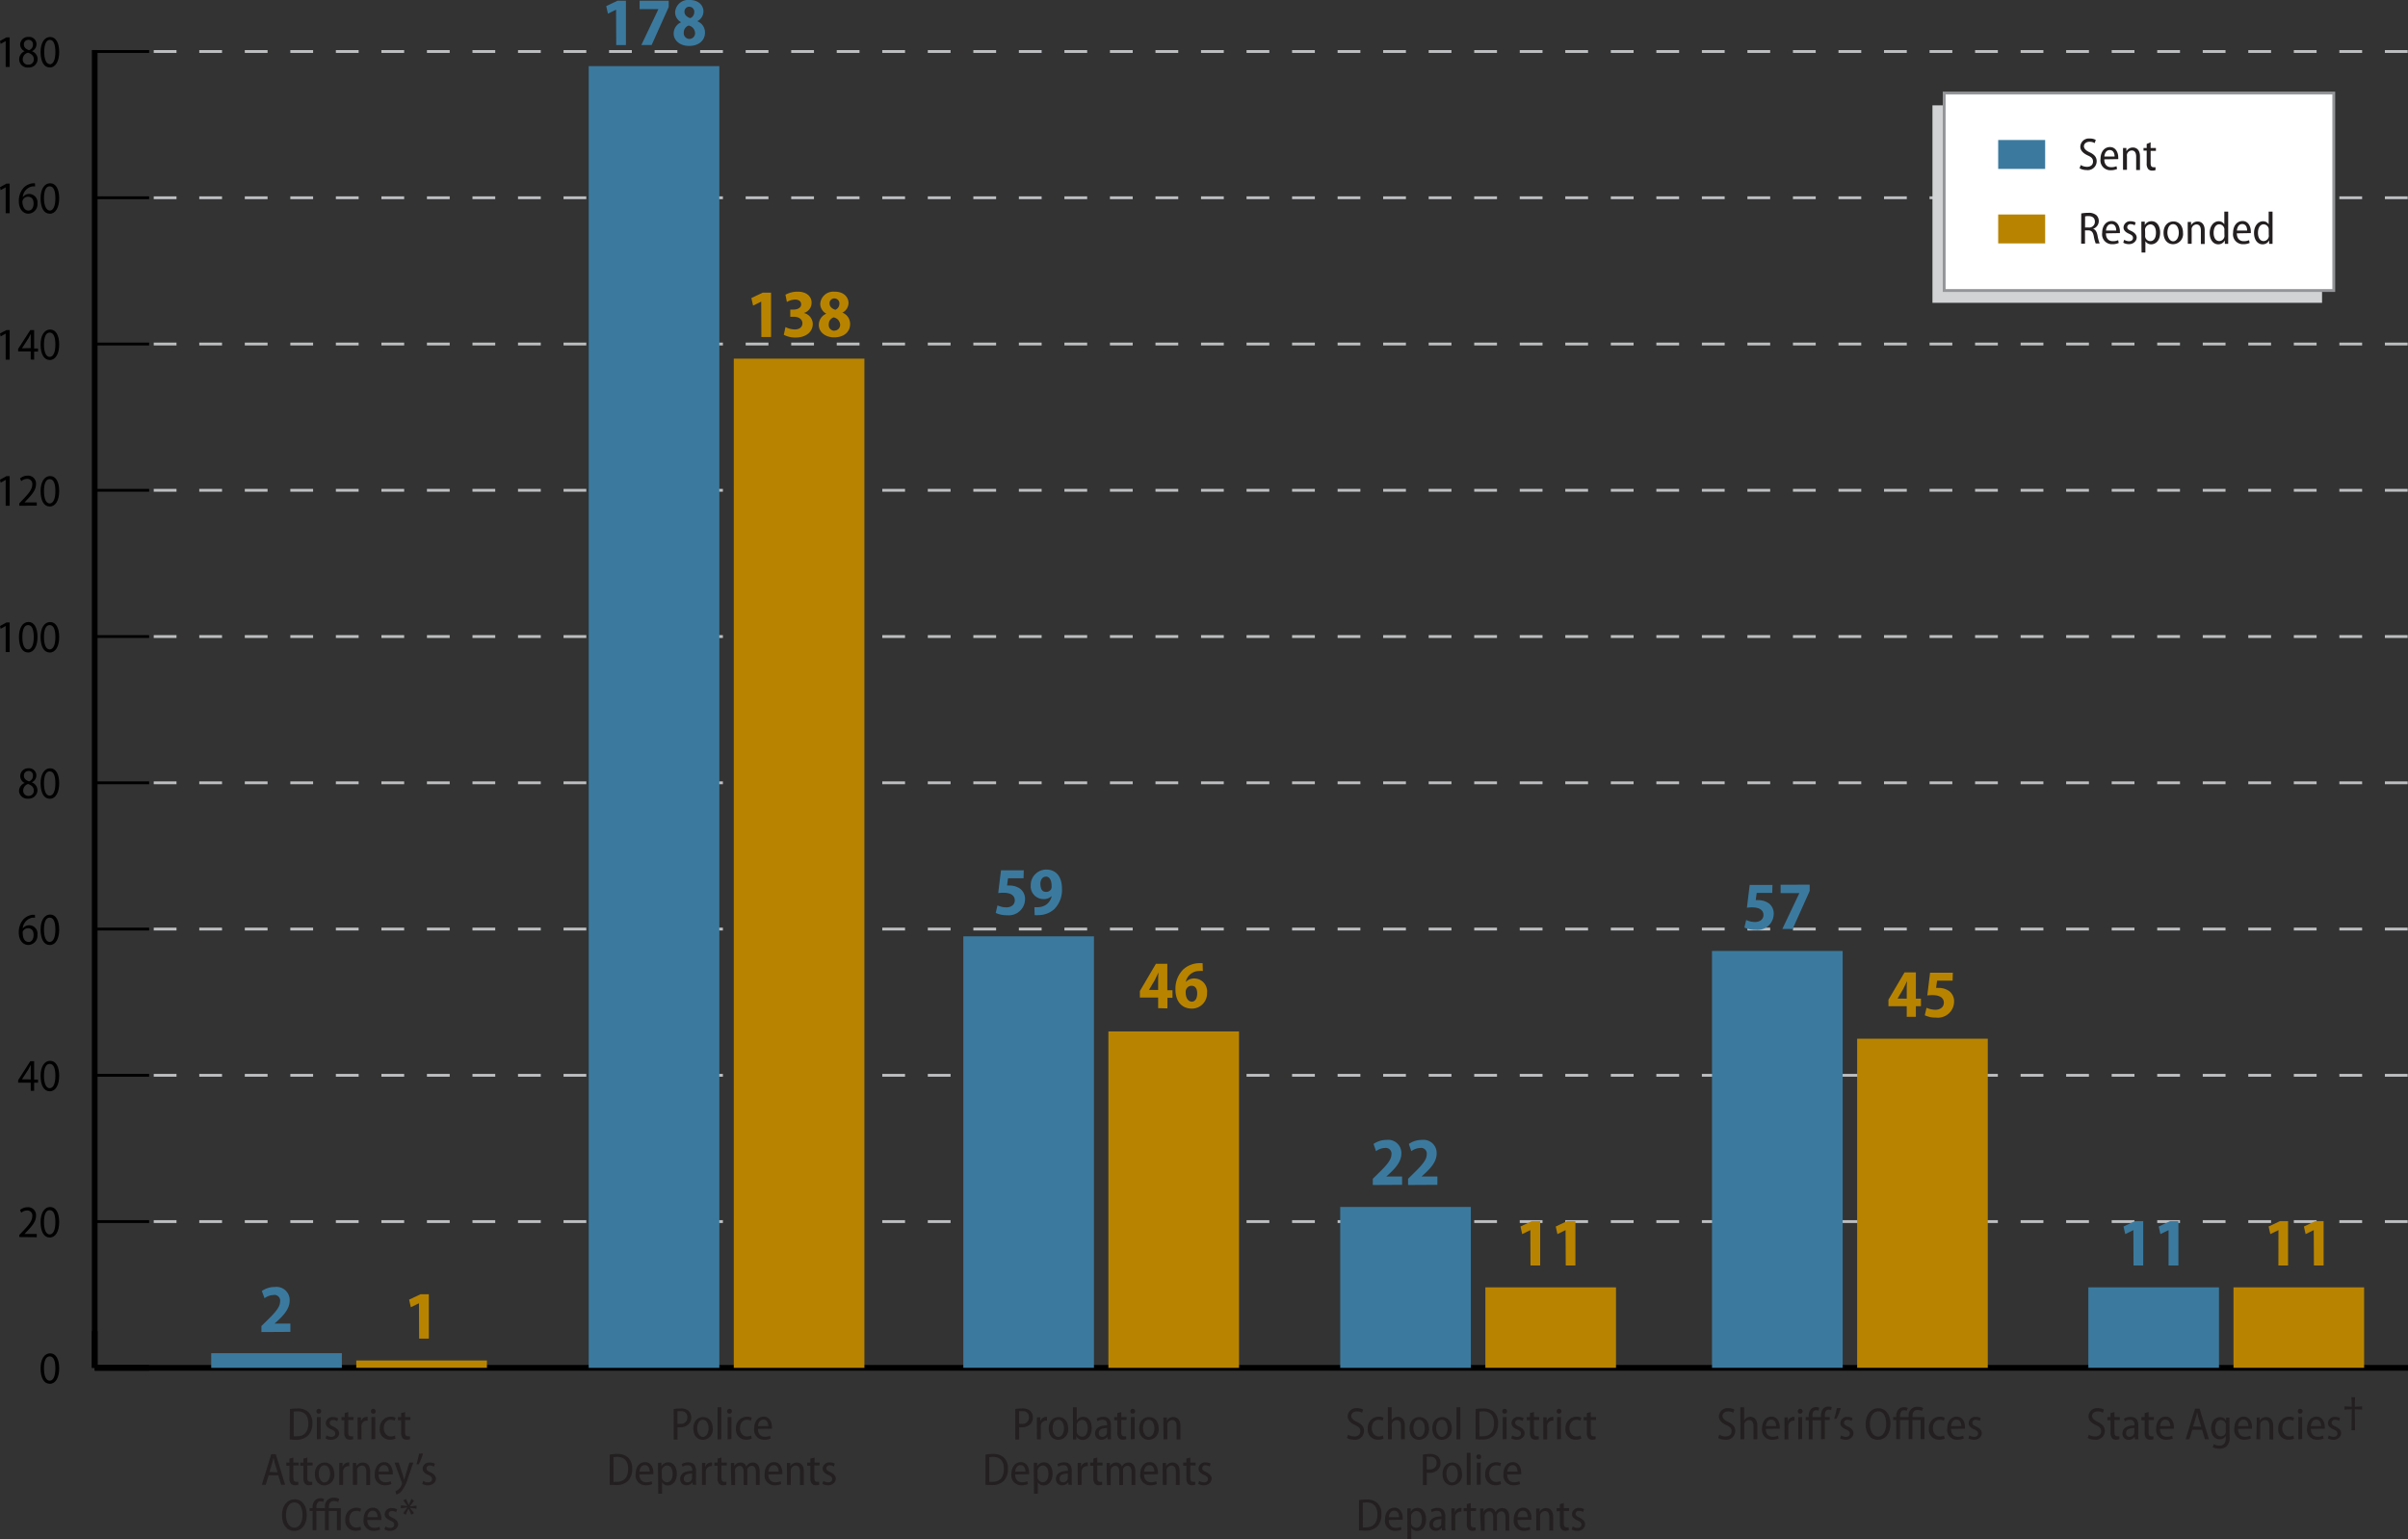 <svg xmlns="http://www.w3.org/2000/svg" viewBox="0 0 423.07 270.48"><rect x="0" y="0" width="423.07" height="270.48" fill="#333333" stroke="none"/><defs><style>.cls-1,.cls-7,.cls-8,.cls-9{fill:none;}.cls-1{stroke:#bcbec0;stroke-dasharray:4 4;}.cls-1,.cls-3,.cls-7,.cls-9{stroke-miterlimit:10;}.cls-1,.cls-3,.cls-9{stroke-width:0.5px;}.cls-2{fill:#d1d3d4;}.cls-3{fill:#fff;stroke:#939598;}.cls-4{fill:#b88400;}.cls-5{fill:#3b7a9e;}.cls-6{fill:#231f20;}.cls-7,.cls-9{stroke:#000;}</style></defs><title>Asset 1</title><g id="Layer_2" data-name="Layer 2"><g id="Graphic_For_Report" data-name="Graphic For Report"><line class="cls-1" x1="423.01" y1="9.05" x2="26.2" y2="9.05"/><line class="cls-1" x1="423.01" y1="34.75" x2="26.2" y2="34.75"/><line class="cls-1" x1="423.01" y1="60.45" x2="26.2" y2="60.45"/><line class="cls-1" x1="423.01" y1="86.15" x2="26.2" y2="86.15"/><line class="cls-1" x1="423.01" y1="111.85" x2="26.2" y2="111.85"/><line class="cls-1" x1="423.01" y1="137.55" x2="26.2" y2="137.55"/><line class="cls-1" x1="423.01" y1="163.25" x2="26.2" y2="163.25"/><line class="cls-1" x1="423.01" y1="188.95" x2="26.2" y2="188.95"/><line class="cls-1" x1="423.01" y1="214.65" x2="26.2" y2="214.65"/><rect class="cls-2" x="339.52" y="18.51" width="68.45" height="34.7"/><rect class="cls-3" x="341.58" y="16.35" width="68.45" height="34.7"/><rect class="cls-4" x="351.07" y="37.69" width="8.25" height="5.08"/><rect class="cls-5" x="351.07" y="24.6" width="8.25" height="5.08"/><path class="cls-6" d="M365.57,29a2.14,2.14,0,0,0,1.1.31c.67,0,1.06-.37,1.06-.92s-.3-.79-.93-1.08-1.3-.78-1.3-1.52a1.49,1.49,0,0,1,1.65-1.45,2.13,2.13,0,0,1,1.06.24l-.18.56a1.8,1.8,0,0,0-.9-.23c-.68,0-1,.42-1,.79s.31.75,1,1.06c.83.39,1.24.85,1.24,1.58a1.56,1.56,0,0,1-1.77,1.54,2.49,2.49,0,0,1-1.23-.31Z"/><path class="cls-6" d="M369.71,28c0,1,.58,1.38,1.2,1.38a2.16,2.16,0,0,0,.94-.18l.11.49a2.74,2.74,0,0,1-1.15.22,1.73,1.73,0,0,1-1.76-2c0-1.19.65-2.07,1.67-2.07s1.44,1,1.44,1.78a1.74,1.74,0,0,1,0,.34Zm1.81-.49c0-.54-.21-1.14-.86-1.14s-.9.63-.94,1.14Z"/><path class="cls-6" d="M373,27c0-.42,0-.71,0-1h.59l0,.58h0a1.3,1.3,0,0,1,1.16-.66c.53,0,1.23.34,1.23,1.55v2.4h-.67V27.52c0-.58-.19-1.08-.78-1.08a.9.9,0,0,0-.84.7,1.31,1.31,0,0,0,0,.33v2.37H373Z"/><path class="cls-6" d="M377.85,25V26h.93v.51h-.93v2.15c0,.49.15.72.5.72a1.4,1.4,0,0,0,.36,0l0,.51a1.66,1.66,0,0,1-.58.09.92.92,0,0,1-.71-.28,1.49,1.49,0,0,1-.26-1V26.47h-.56V26h.56v-.7Z"/><path class="cls-6" d="M365.66,37.51a6,6,0,0,1,1.21-.11,2.06,2.06,0,0,1,1.46.42,1.39,1.39,0,0,1,.41,1,1.42,1.42,0,0,1-1,1.38v0c.41.14.64.52.77,1.13a8,8,0,0,0,.38,1.45h-.69a6.89,6.89,0,0,1-.34-1.3c-.15-.74-.42-1-1-1h-.54v2.34h-.67Zm.67,2.46h.58a1,1,0,0,0,1.15-1c0-.68-.43-1-1.14-1a2.24,2.24,0,0,0-.58.06Z"/><path class="cls-6" d="M370,41c0,1,.58,1.38,1.2,1.38a2.16,2.16,0,0,0,.94-.18l.11.49a2.74,2.74,0,0,1-1.15.22,1.73,1.73,0,0,1-1.76-2c0-1.19.65-2.07,1.67-2.07s1.44,1,1.44,1.78a1.74,1.74,0,0,1,0,.34Zm1.81-.49c0-.54-.21-1.14-.86-1.14s-.9.63-.94,1.14Z"/><path class="cls-6" d="M373.21,42.13a1.68,1.68,0,0,0,.84.26c.46,0,.7-.24.7-.58s-.18-.5-.66-.72c-.64-.27-1-.64-1-1.1a1.14,1.14,0,0,1,1.26-1.11,1.72,1.72,0,0,1,.87.22l-.17.5a1.34,1.34,0,0,0-.71-.21.53.53,0,0,0-.6.52c0,.3.19.45.66.66s1,.6,1,1.17-.53,1.16-1.36,1.16a1.93,1.93,0,0,1-1-.26Z"/><path class="cls-6" d="M376.22,40.2c0-.53,0-.91,0-1.25h.6l0,.61h0a1.34,1.34,0,0,1,1.21-.69c.86,0,1.49.77,1.49,2,0,1.41-.78,2.06-1.59,2.06a1.16,1.16,0,0,1-1-.56h0v2h-.67Zm.67,1.1a1.2,1.2,0,0,0,0,.3.93.93,0,0,0,.9.77c.68,0,1-.64,1-1.49s-.34-1.45-1-1.45a1,1,0,0,0-.91.82,1.14,1.14,0,0,0,0,.29Z"/><path class="cls-6" d="M381.8,42.91c-.94,0-1.68-.72-1.68-2s.78-2,1.74-2,1.68.75,1.68,2a1.78,1.78,0,0,1-1.73,2Zm0-.51c.63,0,1-.71,1-1.51,0-.64-.26-1.5-1-1.5s-1,.82-1,1.51.38,1.5,1,1.5Z"/><path class="cls-6" d="M384.37,40c0-.42,0-.71,0-1h.59l0,.58h0a1.3,1.3,0,0,1,1.16-.66c.53,0,1.23.34,1.23,1.55v2.4h-.67V40.52c0-.58-.19-1.08-.78-1.08a.9.9,0,0,0-.84.7,1.31,1.31,0,0,0,0,.33v2.37h-.67Z"/><path class="cls-6" d="M391.48,37.19v4.66c0,.32,0,.72,0,1h-.59l0-.62h0a1.26,1.26,0,0,1-1.16.7c-.86,0-1.5-.77-1.5-2s.73-2.05,1.57-2.05a1.12,1.12,0,0,1,1,.54h0V37.19Zm-.67,3.31a1.74,1.74,0,0,0,0-.29.93.93,0,0,0-.89-.79c-.66,0-1,.66-1,1.49s.34,1.45,1,1.45a.94.94,0,0,0,.9-.79,1,1,0,0,0,0-.29Z"/><path class="cls-6" d="M393,41c0,1,.58,1.38,1.2,1.38a2.15,2.15,0,0,0,.94-.18l.11.49a2.74,2.74,0,0,1-1.15.22,1.73,1.73,0,0,1-1.76-2c0-1.19.65-2.07,1.67-2.07s1.44,1,1.44,1.78a1.74,1.74,0,0,1,0,.34Zm1.81-.49c0-.54-.21-1.14-.86-1.14s-.9.63-.94,1.14Z"/><path class="cls-6" d="M399.27,37.19v4.66c0,.32,0,.72,0,1h-.59l0-.62h0a1.26,1.26,0,0,1-1.16.7c-.86,0-1.5-.77-1.5-2s.73-2.05,1.57-2.05a1.12,1.12,0,0,1,1,.54h0V37.19Zm-.67,3.31a1.74,1.74,0,0,0,0-.29.93.93,0,0,0-.89-.79c-.66,0-1,.66-1,1.49s.34,1.45,1,1.45a.94.94,0,0,0,.9-.79,1,1,0,0,0,0-.29Z"/><line class="cls-7" x1="16.64" y1="240.35" x2="423.07" y2="240.35"/><line class="cls-7" x1="16.64" y1="240.35" x2="16.64" y2="233.92"/><line class="cls-8" x1="423.07" y1="240.35" x2="423.07" y2="233.92"/><path d="M8.73,243.15c-1,0-1.58-1-1.6-2.66s.68-2.69,1.68-2.69,1.59,1,1.59,2.64-.64,2.72-1.66,2.72Zm0-.54c.65,0,1-.85,1-2.15s-.29-2.12-1-2.12-1,.84-1,2.12.34,2.15,1,2.15Z"/><path d="M3.39,217.37V217l.52-.55c1.11-1.14,1.76-1.91,1.76-2.75a.87.87,0,0,0-.94-1,1.64,1.64,0,0,0-1,.39l-.21-.48a2.1,2.1,0,0,1,1.33-.48,1.39,1.39,0,0,1,1.48,1.49c0,1-.67,1.79-1.63,2.79l-.39.42v0H6.46v.57Z"/><path d="M8.73,217.45c-1,0-1.58-1-1.6-2.66s.68-2.7,1.68-2.7,1.59,1,1.59,2.64-.64,2.72-1.66,2.72Zm0-.54c.65,0,1-.85,1-2.15s-.29-2.12-1-2.12-1,.84-1,2.12.34,2.15,1,2.15Z"/><path d="M5.4,191.67v-1.42H3.19v-.45l2.13-3.33H6v3.24h.68v.54H6v1.42Zm0-2v-1.66c0-.3,0-.58,0-.88h0c-.17.34-.29.57-.44.83l-1.1,1.69v0Z"/><path d="M8.73,191.75c-1,0-1.58-1-1.6-2.66s.68-2.69,1.68-2.69,1.59,1,1.59,2.64-.64,2.72-1.66,2.72Zm0-.54c.65,0,1-.85,1-2.15s-.29-2.12-1-2.12-1,.84-1,2.12.34,2.15,1,2.15Z"/><path d="M6.16,161.26a2.88,2.88,0,0,0-.49,0A2.06,2.06,0,0,0,4,163.15H4a1.38,1.38,0,0,1,1.14-.57,1.47,1.47,0,0,1,1.44,1.66A1.66,1.66,0,0,1,5,166.05c-1,0-1.7-.88-1.7-2.18a3.43,3.43,0,0,1,.82-2.34,2.64,2.64,0,0,1,1.54-.78,3,3,0,0,1,.47,0ZM5,165.53c.53,0,.9-.46.9-1.25s-.38-1.18-1-1.18a1,1,0,0,0-.91.62A.76.76,0,0,0,4,164c0,.92.38,1.51,1,1.51Z"/><path d="M8.73,166.05c-1,0-1.58-1-1.6-2.66s.68-2.69,1.68-2.69,1.59,1,1.59,2.64-.64,2.72-1.66,2.72Zm0-.54c.65,0,1-.85,1-2.15s-.29-2.12-1-2.12-1,.84-1,2.12.34,2.15,1,2.15Z"/><path d="M5,135a1.27,1.27,0,0,1,1.39,1.25,1.35,1.35,0,0,1-.81,1.22v0a1.49,1.49,0,0,1,1,1.37,1.51,1.51,0,0,1-1.64,1.49A1.45,1.45,0,0,1,3.34,139a1.55,1.55,0,0,1,1-1.42v0a1.32,1.32,0,0,1-.78-1.18A1.37,1.37,0,0,1,5,135ZM5,139.85a.88.88,0,0,0,.94-.93c0-.62-.41-.94-1-1.16a1.18,1.18,0,0,0-.86,1.1.91.91,0,0,0,.94,1Zm0-4.37a.77.77,0,0,0-.8.82c0,.53.38.81.89,1a1,1,0,0,0,.7-1,.76.76,0,0,0-.78-.84Z"/><path d="M8.73,140.35c-1,0-1.58-1-1.6-2.66S7.81,135,8.81,135s1.59,1,1.59,2.64-.64,2.72-1.66,2.72Zm0-.54c.65,0,1-.85,1-2.15s-.29-2.12-1-2.12-1,.84-1,2.12.34,2.15,1,2.15Z"/><path d="M1,110H1l-.89.49L0,110l1.13-.62h.57v5.2H1Z"/><path d="M4.93,114.65c-1,0-1.58-1-1.6-2.66S4,109.29,5,109.29s1.59,1,1.59,2.64-.64,2.72-1.66,2.72Zm0-.54c.65,0,1-.85,1-2.15s-.29-2.12-1-2.12-1,.84-1,2.12.34,2.15,1,2.15Z"/><path d="M8.73,114.65c-1,0-1.58-1-1.6-2.66s.68-2.69,1.68-2.69,1.59,1,1.59,2.64-.64,2.72-1.66,2.72Zm0-.54c.65,0,1-.85,1-2.15s-.29-2.12-1-2.12-1,.84-1,2.12.34,2.15,1,2.15Z"/><path d="M1,84.32H1l-.89.49L0,84.29l1.13-.62h.57v5.2H1Z"/><path d="M3.39,88.87v-.42l.52-.55C5,86.76,5.67,86,5.67,85.15a.87.87,0,0,0-.94-1,1.65,1.65,0,0,0-1,.39l-.21-.48a2.1,2.1,0,0,1,1.33-.48,1.39,1.39,0,0,1,1.48,1.49c0,1-.67,1.79-1.63,2.79l-.39.42v0H6.46v.57Z"/><path d="M8.73,89c-1,0-1.58-1-1.6-2.66s.68-2.69,1.68-2.69,1.59,1,1.59,2.64S9.76,89,8.74,89Zm0-.54c.65,0,1-.85,1-2.15s-.29-2.12-1-2.12-1,.84-1,2.12.34,2.15,1,2.15Z"/><path d="M1,58.62H1l-.89.49L0,58.59,1.13,58h.57v5.2H1Z"/><path d="M5.4,63.17V61.75H3.19V61.3L5.32,58H6v3.24h.68v.54H6v1.42Zm0-2V59.56c0-.3,0-.58,0-.88h0c-.17.34-.29.57-.44.83L3.86,61.2v0Z"/><path d="M8.73,63.25c-1,0-1.58-1-1.6-2.66s.68-2.69,1.68-2.69,1.59,1,1.59,2.64-.64,2.72-1.66,2.72Zm0-.54c.65,0,1-.85,1-2.15s-.29-2.12-1-2.12-1,.84-1,2.12.34,2.15,1,2.15Z"/><path d="M1,32.92H1l-.89.49L0,32.89l1.13-.62h.57v5.2H1Z"/><path d="M6.16,32.76a2.88,2.88,0,0,0-.49,0A2.06,2.06,0,0,0,4,34.65H4a1.38,1.38,0,0,1,1.14-.57,1.47,1.47,0,0,1,1.44,1.66A1.66,1.66,0,0,1,5,37.55c-1,0-1.69-.88-1.69-2.18A3.43,3.43,0,0,1,4.14,33a2.64,2.64,0,0,1,1.54-.78,3,3,0,0,1,.47,0ZM5,37c.53,0,.9-.46.9-1.25s-.38-1.18-1-1.18a1,1,0,0,0-.91.62.75.75,0,0,0-.06.31C4,36.44,4.38,37,5,37Z"/><path d="M8.73,37.55c-1,0-1.58-1-1.6-2.66s.68-2.69,1.68-2.69,1.59,1,1.59,2.64-.64,2.72-1.66,2.72Zm0-.54c.65,0,1-.85,1-2.15s-.29-2.12-1-2.12-1,.84-1,2.12S8.15,37,8.76,37Z"/><path d="M1,7.22H1l-.89.49L0,7.19l1.13-.62h.57v5.2H1Z"/><path d="M5,6.49A1.27,1.27,0,0,1,6.41,7.75,1.35,1.35,0,0,1,5.61,9V9a1.49,1.49,0,0,1,1,1.37,1.51,1.51,0,0,1-1.64,1.49,1.45,1.45,0,0,1-1.6-1.38A1.55,1.55,0,0,1,4.32,9V9a1.32,1.32,0,0,1-.78-1.18A1.37,1.37,0,0,1,5,6.49ZM5,11.35a.88.88,0,0,0,.94-.93c0-.62-.41-.94-1-1.16A1.18,1.18,0,0,0,4,10.37a.91.91,0,0,0,.94,1ZM5,7a.77.77,0,0,0-.8.82c0,.53.38.81.89,1a1,1,0,0,0,.7-1A.76.76,0,0,0,5,7Z"/><path d="M8.73,11.85c-1,0-1.58-1-1.6-2.66s.68-2.69,1.68-2.69,1.59,1,1.59,2.64-.64,2.72-1.66,2.72Zm0-.54c.65,0,1-.85,1-2.15S9.43,7,8.77,7s-1,.84-1,2.12.34,2.15,1,2.15Z"/><line class="cls-7" x1="16.64" y1="240.35" x2="16.64" y2="8.79"/><line class="cls-7" x1="16.64" y1="240.35" x2="26.2" y2="240.35"/><line class="cls-9" x1="16.64" y1="214.65" x2="26.2" y2="214.65"/><line class="cls-9" x1="16.64" y1="188.95" x2="26.2" y2="188.95"/><line class="cls-9" x1="16.64" y1="163.25" x2="26.2" y2="163.25"/><line class="cls-9" x1="16.64" y1="137.55" x2="26.2" y2="137.55"/><line class="cls-9" x1="16.64" y1="111.85" x2="26.2" y2="111.85"/><line class="cls-9" x1="16.64" y1="86.15" x2="26.2" y2="86.15"/><line class="cls-9" x1="16.64" y1="60.45" x2="26.2" y2="60.45"/><line class="cls-9" x1="16.64" y1="34.75" x2="26.2" y2="34.75"/><line class="cls-9" x1="16.64" y1="9.05" x2="26.2" y2="9.05"/><rect class="cls-4" x="326.29" y="182.52" width="22.95" height="57.82"/><rect class="cls-5" x="300.79" y="167.1" width="22.95" height="73.24"/><path class="cls-6" d="M302.07,252.1a2.14,2.14,0,0,0,1.1.31c.67,0,1.06-.37,1.06-.92s-.3-.79-.93-1.08-1.3-.78-1.3-1.52a1.49,1.49,0,0,1,1.65-1.45,2.13,2.13,0,0,1,1.06.24l-.18.56a1.8,1.8,0,0,0-.9-.23c-.68,0-1,.42-1,.79s.31.75,1,1.06c.83.39,1.24.85,1.24,1.58a1.56,1.56,0,0,1-1.77,1.54,2.49,2.49,0,0,1-1.23-.31Z"/><path class="cls-6" d="M305.76,247.28h.67v2.31h0a1.33,1.33,0,0,1,.45-.45,1.28,1.28,0,0,1,.66-.18c.5,0,1.21.33,1.21,1.57v2.38h-.67V250.6c0-.58-.2-1.08-.78-1.08a.9.9,0,0,0-.84.68,1,1,0,0,0,0,.32v2.39h-.67Z"/><path class="cls-6" d="M310.24,251.08c0,1,.58,1.38,1.2,1.38a2.15,2.15,0,0,0,.94-.18l.11.49a2.75,2.75,0,0,1-1.15.22,1.73,1.73,0,0,1-1.76-2c0-1.19.65-2.07,1.67-2.07s1.44,1,1.44,1.78a1.74,1.74,0,0,1,0,.34Zm1.81-.49c0-.54-.21-1.14-.86-1.14s-.9.63-.94,1.14Z"/><path class="cls-6" d="M313.52,250.19c0-.42,0-.81,0-1.14h.59l0,.72h0a1.09,1.09,0,0,1,1-.8l.18,0v.66a.77.77,0,0,0-.2,0,.94.94,0,0,0-.89.87,2.13,2.13,0,0,0,0,.34v2.09h-.67Z"/><path class="cls-6" d="M316.27,248.4a.4.4,0,0,1-.41-.42.41.41,0,0,1,.42-.43.41.41,0,0,1,.42.43.4.4,0,0,1-.42.42Zm-.32,4.51V249h.67v3.87Z"/><path class="cls-6" d="M319.95,252.91v-3.36h-1.5v3.36h-.67v-3.36h-.53V249h.53v-.14a1.78,1.78,0,0,1,.41-1.27,1.23,1.23,0,0,1,.93-.34,1.27,1.27,0,0,1,.5.11l-.14.52a.87.87,0,0,0-.38-.09c-.51,0-.66.42-.66,1V249h1.5v-.2a1.8,1.8,0,0,1,.42-1.3,1.24,1.24,0,0,1,.89-.35,1.45,1.45,0,0,1,.57.1l-.1.53a1,1,0,0,0-.42-.08c-.55,0-.69.51-.69,1.08V249h.86v.51h-.86v3.36Z"/><path class="cls-6" d="M323.41,247.4a9.93,9.93,0,0,1-.74,1.89l-.42,0a11,11,0,0,0,.46-1.85Z"/><path class="cls-6" d="M323.46,252.22a1.68,1.68,0,0,0,.84.26c.46,0,.7-.24.7-.58s-.18-.5-.66-.72c-.64-.27-1-.64-1-1.1a1.14,1.14,0,0,1,1.26-1.11,1.72,1.72,0,0,1,.87.22l-.17.5a1.35,1.35,0,0,0-.71-.21.53.53,0,0,0-.6.52c0,.3.19.45.66.66s1,.6,1,1.17-.53,1.16-1.36,1.16a1.94,1.94,0,0,1-1-.26Z"/><path class="cls-6" d="M329.92,253c-1.27,0-2.14-1.06-2.14-2.74s.93-2.81,2.22-2.81,2.14,1.09,2.14,2.73c0,1.89-1,2.82-2.21,2.82Zm0-.56c1,0,1.47-1.06,1.47-2.24S331,248,330,248s-1.48,1.11-1.48,2.23.5,2.2,1.47,2.2Z"/><path class="cls-6" d="M337.66,247.94a1.5,1.5,0,0,0-.74-.19c-.7,0-.9.5-.9,1.1V249h2.09v3.87h-.67v-3.36H336v3.36h-.67v-3.36h-1.51v3.36h-.67v-3.36h-.53V249h.53v-.14a1.73,1.73,0,0,1,.45-1.25,1.31,1.31,0,0,1,.94-.35,1.46,1.46,0,0,1,.64.16l-.19.5a1,1,0,0,0-.45-.12.62.62,0,0,0-.49.21,1.33,1.33,0,0,0-.23.86V249h1.51v-.22A1.49,1.49,0,0,1,337,247.2a1.85,1.85,0,0,1,.9.22Z"/><path class="cls-6" d="M341.68,252.78a2.22,2.22,0,0,1-1,.2,1.76,1.76,0,0,1-1.78-2,1.94,1.94,0,0,1,2.77-1.86l-.15.52a1.54,1.54,0,0,0-.7-.16c-.81,0-1.22.69-1.22,1.48s.5,1.45,1.22,1.45a1.73,1.73,0,0,0,.74-.16Z"/><path class="cls-6" d="M342.78,251.08c0,1,.58,1.38,1.2,1.38a2.15,2.15,0,0,0,.94-.18l.11.49a2.75,2.75,0,0,1-1.15.22,1.73,1.73,0,0,1-1.76-2c0-1.19.65-2.07,1.67-2.07s1.44,1,1.44,1.78a1.74,1.74,0,0,1,0,.34Zm1.81-.49c0-.54-.21-1.14-.86-1.14s-.9.63-.94,1.14Z"/><path class="cls-6" d="M346,252.22a1.68,1.68,0,0,0,.84.26c.46,0,.7-.24.7-.58s-.18-.5-.66-.72c-.64-.27-1-.64-1-1.1a1.14,1.14,0,0,1,1.26-1.11,1.72,1.72,0,0,1,.87.22l-.17.5a1.35,1.35,0,0,0-.71-.21.53.53,0,0,0-.6.52c0,.3.19.45.66.66s1,.6,1,1.17-.53,1.16-1.36,1.16a1.94,1.94,0,0,1-1-.26Z"/><path class="cls-5" d="M311.37,156.9h-2.73l-.17,1.27a2.36,2.36,0,0,1,.42,0,3.21,3.21,0,0,1,1.88.56,2.25,2.25,0,0,1,.86,1.91,2.85,2.85,0,0,1-3.15,2.75,4.51,4.51,0,0,1-2-.41l.31-1.32a3.89,3.89,0,0,0,1.56.35c.77,0,1.48-.41,1.48-1.24s-.68-1.33-2-1.33a6.51,6.51,0,0,0-.91.06l.49-4h4Z"/><path class="cls-5" d="M317.95,155.45v1.1l-3,6.69h-1.81l3-6.31v0h-3.3v-1.46Z"/><path class="cls-4" d="M335,178.67v-1.86h-3.21v-1.15l2.82-4.79h2v4.61h.89v1.33h-.89v1.86Zm0-3.19v-1.69c0-.44,0-.92.06-1.4h0c-.23.49-.43.91-.67,1.38l-1,1.69v0Z"/><path class="cls-4" d="M343.06,172.32h-2.73l-.17,1.27a2.36,2.36,0,0,1,.42,0,3.21,3.21,0,0,1,1.88.56,2.25,2.25,0,0,1,.86,1.91,2.85,2.85,0,0,1-3.15,2.75,4.51,4.51,0,0,1-2-.41l.31-1.32a3.89,3.89,0,0,0,1.56.35c.77,0,1.48-.41,1.48-1.24s-.68-1.33-2-1.33a6.51,6.51,0,0,0-.91.06l.49-4h4Z"/><rect class="cls-4" x="128.92" y="63.02" width="22.95" height="177.33"/><rect class="cls-5" x="103.43" y="11.62" width="22.95" height="228.73"/><path class="cls-6" d="M118.36,247.59a6.73,6.73,0,0,1,1.21-.1,2,2,0,0,1,1.42.43,1.49,1.49,0,0,1,.45,1.13,1.59,1.59,0,0,1-.39,1.14,2,2,0,0,1-1.54.6,2.1,2.1,0,0,1-.47,0v2.17h-.67Zm.67,2.6a1.67,1.67,0,0,0,.48,0,1.1,1.1,0,0,0,1.25-1.15,1,1,0,0,0-1.17-1.06,2.76,2.76,0,0,0-.56,0Z"/><path class="cls-6" d="M123.49,253c-.94,0-1.68-.72-1.68-2s.78-2,1.73-2,1.68.75,1.68,2a1.78,1.78,0,0,1-1.73,2Zm0-.51c.63,0,1-.71,1-1.51,0-.64-.26-1.5-1-1.5s-1,.82-1,1.51.38,1.5,1,1.5Z"/><path class="cls-6" d="M126.06,247.28h.67v5.64h-.67Z"/><path class="cls-6" d="M128.16,248.4a.4.4,0,0,1-.41-.42.41.41,0,0,1,.42-.43.41.41,0,0,1,.42.43.4.4,0,0,1-.42.42Zm-.32,4.51V249h.67v3.87Z"/><path class="cls-6" d="M132.08,252.78a2.22,2.22,0,0,1-1,.2,1.76,1.76,0,0,1-1.77-2,1.94,1.94,0,0,1,2.77-1.86l-.15.52a1.54,1.54,0,0,0-.7-.16c-.81,0-1.22.69-1.22,1.48s.5,1.45,1.22,1.45a1.73,1.73,0,0,0,.74-.16Z"/><path class="cls-6" d="M133.17,251.08c0,1,.58,1.38,1.2,1.38a2.15,2.15,0,0,0,.94-.18l.11.49a2.75,2.75,0,0,1-1.15.22,1.73,1.73,0,0,1-1.76-2c0-1.19.65-2.07,1.67-2.07s1.44,1,1.44,1.78a1.74,1.74,0,0,1,0,.34Zm1.81-.49c0-.54-.21-1.14-.86-1.14s-.9.63-.94,1.14Z"/><path class="cls-6" d="M107.13,255.6a6.77,6.77,0,0,1,1.28-.11,2.72,2.72,0,0,1,1.91.59,2.56,2.56,0,0,1,.75,2,2.94,2.94,0,0,1-.74,2.15,2.9,2.9,0,0,1-2.12.72,10.25,10.25,0,0,1-1.09-.06Zm.67,4.78a4.1,4.1,0,0,0,.56,0c1.25,0,2-.73,2-2.29,0-1.3-.62-2.09-1.91-2.09a3.29,3.29,0,0,0-.66.06Z"/><path class="cls-6" d="M112.34,259.08c0,1,.58,1.38,1.2,1.38a2.15,2.15,0,0,0,.94-.18l.11.49a2.75,2.75,0,0,1-1.15.22,1.73,1.73,0,0,1-1.76-2c0-1.19.65-2.07,1.67-2.07s1.44,1,1.44,1.78a1.74,1.74,0,0,1,0,.34Zm1.81-.49c0-.54-.21-1.14-.86-1.14s-.9.63-.94,1.14Z"/><path class="cls-6" d="M115.61,258.29c0-.53,0-.91,0-1.25h.6l0,.61h0a1.34,1.34,0,0,1,1.21-.69c.86,0,1.49.77,1.49,2,0,1.41-.78,2.06-1.59,2.06a1.16,1.16,0,0,1-1-.56h0v2h-.67Zm.67,1.09a1.2,1.2,0,0,0,0,.3.93.93,0,0,0,.9.77c.68,0,1-.64,1-1.49s-.34-1.45-1-1.45a1,1,0,0,0-.91.82,1.13,1.13,0,0,0,0,.29Z"/><path class="cls-6" d="M122.27,260a5.43,5.43,0,0,0,.06.91h-.61l-.06-.46h0a1.26,1.26,0,0,1-1.06.54,1.06,1.06,0,0,1-1.1-1.11c0-.94.81-1.43,2.12-1.42v-.1c0-.37-.1-.9-.8-.89a1.6,1.6,0,0,0-.9.26l-.15-.46a2.24,2.24,0,0,1,1.16-.31c1.06,0,1.36.72,1.36,1.53Zm-.66-1.07c-.63,0-1.46.1-1.46.88a.59.59,0,0,0,.6.67.84.84,0,0,0,.83-.62.72.72,0,0,0,0-.22Z"/><path class="cls-6" d="M123.33,258.19c0-.42,0-.81,0-1.14h.59l0,.72h0a1.09,1.09,0,0,1,1-.8l.18,0v.66a.77.77,0,0,0-.2,0,.94.94,0,0,0-.89.87,2.13,2.13,0,0,0,0,.34v2.09h-.67Z"/><path class="cls-6" d="M126.76,256.12V257h.93v.51h-.93v2.15c0,.49.15.72.5.72a1.42,1.42,0,0,0,.36,0l0,.51a1.67,1.67,0,0,1-.58.09.92.92,0,0,1-.71-.28,1.49,1.49,0,0,1-.26-1v-2.15h-.56V257h.56v-.7Z"/><path class="cls-6" d="M128.41,258.07c0-.42,0-.71,0-1H129l0,.58h0a1.23,1.23,0,0,1,1.12-.66,1,1,0,0,1,1,.72h0a1.5,1.5,0,0,1,.42-.49,1.2,1.2,0,0,1,.75-.23c.52,0,1.18.35,1.18,1.58v2.37h-.66v-2.25c0-.68-.22-1.13-.75-1.13a.82.82,0,0,0-.75.62,1.22,1.22,0,0,0,0,.35v2.42h-.66v-2.38c0-.56-.22-1-.72-1a.86.86,0,0,0-.78.68,1.18,1.18,0,0,0,0,.34v2.37h-.66Z"/><path class="cls-6" d="M135,259.08c0,1,.58,1.38,1.2,1.38a2.15,2.15,0,0,0,.94-.18l.11.49a2.75,2.75,0,0,1-1.15.22,1.73,1.73,0,0,1-1.76-2c0-1.19.65-2.07,1.67-2.07s1.44,1,1.44,1.78a1.74,1.74,0,0,1,0,.34Zm1.81-.49c0-.54-.21-1.14-.86-1.14s-.9.63-.94,1.14Z"/><path class="cls-6" d="M138.26,258.07c0-.42,0-.71,0-1h.59l0,.58h0A1.3,1.3,0,0,1,140,257c.53,0,1.23.34,1.23,1.55v2.4h-.67V258.6c0-.58-.19-1.08-.78-1.08a.9.9,0,0,0-.84.7,1.32,1.32,0,0,0,0,.33v2.37h-.67Z"/><path class="cls-6" d="M143.11,256.12V257H144v.51h-.93v2.15c0,.49.15.72.5.72a1.42,1.42,0,0,0,.36,0l0,.51a1.67,1.67,0,0,1-.58.09.92.92,0,0,1-.71-.28,1.49,1.49,0,0,1-.26-1v-2.15h-.56V257h.56v-.7Z"/><path class="cls-6" d="M144.66,260.22a1.68,1.68,0,0,0,.84.26c.46,0,.7-.24.7-.58s-.18-.5-.66-.72c-.64-.27-1-.64-1-1.1a1.14,1.14,0,0,1,1.26-1.11,1.72,1.72,0,0,1,.87.22l-.17.5a1.35,1.35,0,0,0-.71-.21.53.53,0,0,0-.6.52c0,.3.19.45.66.66s1,.6,1,1.17-.53,1.16-1.36,1.16a1.94,1.94,0,0,1-1-.26Z"/><path class="cls-5" d="M108.24,1.7h0l-1.43.7-.3-1.33,2-.95h1.46v7.8h-1.7Z"/><path class="cls-5" d="M117.49.12v1.1l-3,6.69h-1.81l3-6.31v0h-3.3V.12Z"/><path class="cls-5" d="M121.18,0c1.61,0,2.41,1,2.41,2a1.93,1.93,0,0,1-1.09,1.73v0a2.1,2.1,0,0,1,1.36,2c0,1.42-1.14,2.34-2.79,2.34s-2.71-1-2.71-2.16a2.14,2.14,0,0,1,1.32-2v0a2,2,0,0,1-1.07-1.71A2.3,2.3,0,0,1,121.16,0Zm-.06,6.84a1,1,0,0,0,1-1A1.4,1.4,0,0,0,121,4.49a1.24,1.24,0,0,0-.86,1.21,1,1,0,0,0,1,1.14Zm0-5.66a.84.84,0,0,0-.86.91c0,.54.42.89,1,1.1a1.12,1.12,0,0,0,.72-1,.87.87,0,0,0-.85-1Z"/><path class="cls-4" d="M133.74,53h0l-1.43.7-.3-1.33,2-.95h1.46v7.8h-1.7Z"/><path class="cls-4" d="M138,57.47a3.87,3.87,0,0,0,1.62.42c.9,0,1.36-.47,1.36-1.07,0-.8-.73-1.16-1.54-1.16h-.59V54.4h.55c.6,0,1.36-.24,1.36-.92,0-.49-.37-.84-1.07-.84a3,3,0,0,0-1.44.42L138,51.79a4.35,4.35,0,0,1,2.17-.54c1.57,0,2.42.88,2.42,1.92A1.86,1.86,0,0,1,141.22,55v0a2,2,0,0,1,1.58,1.93c0,1.32-1.13,2.38-3,2.38a4.31,4.31,0,0,1-2.09-.48Z"/><path class="cls-4" d="M146.67,51.25c1.61,0,2.41,1,2.41,2A1.93,1.93,0,0,1,148,54.94v0a2.1,2.1,0,0,1,1.36,2c0,1.42-1.14,2.34-2.79,2.34s-2.71-1-2.71-2.16a2.14,2.14,0,0,1,1.32-2v0a2,2,0,0,1-1.07-1.71,2.3,2.3,0,0,1,2.58-2.15Zm-.06,6.84a1,1,0,0,0,1-1,1.4,1.4,0,0,0-1.14-1.32,1.24,1.24,0,0,0-.86,1.21,1,1,0,0,0,1,1.14Zm0-5.66a.84.84,0,0,0-.86.91c0,.54.42.89,1,1.1a1.12,1.12,0,0,0,.72-1,.87.87,0,0,0-.85-1Z"/><rect class="cls-4" x="392.41" y="226.21" width="22.95" height="14.13"/><rect class="cls-5" x="366.91" y="226.21" width="22.95" height="14.13"/><path class="cls-6" d="M367,252.1a2.14,2.14,0,0,0,1.1.31c.67,0,1.06-.37,1.06-.92s-.3-.79-.93-1.08-1.3-.78-1.3-1.52a1.49,1.49,0,0,1,1.65-1.45,2.13,2.13,0,0,1,1.06.24l-.18.56a1.8,1.8,0,0,0-.9-.23c-.68,0-1,.42-1,.79s.31.75,1,1.06c.83.39,1.24.85,1.24,1.58a1.56,1.56,0,0,1-1.77,1.54,2.49,2.49,0,0,1-1.23-.31Z"/><path class="cls-6" d="M371.5,248.12V249h.93v.51h-.93v2.15c0,.49.15.72.5.72a1.42,1.42,0,0,0,.36,0l0,.51a1.67,1.67,0,0,1-.58.09.92.92,0,0,1-.71-.28,1.49,1.49,0,0,1-.26-1v-2.15h-.56V249h.56v-.7Z"/><path class="cls-6" d="M375.66,252a5.43,5.43,0,0,0,.06.91h-.61l-.06-.46h0A1.26,1.26,0,0,1,374,253a1.06,1.06,0,0,1-1.1-1.11c0-.94.81-1.43,2.12-1.42v-.1c0-.37-.1-.9-.8-.89a1.6,1.6,0,0,0-.9.26l-.15-.46a2.24,2.24,0,0,1,1.16-.31c1.06,0,1.36.72,1.36,1.53Zm-.66-1.07c-.63,0-1.46.1-1.46.88a.59.59,0,0,0,.6.67.84.84,0,0,0,.83-.62.72.72,0,0,0,0-.22Z"/><path class="cls-6" d="M377.49,248.12V249h.93v.51h-.93v2.15c0,.49.15.72.5.72a1.42,1.42,0,0,0,.36,0l0,.51a1.67,1.67,0,0,1-.58.09.92.92,0,0,1-.71-.28,1.49,1.49,0,0,1-.26-1v-2.15h-.56V249h.56v-.7Z"/><path class="cls-6" d="M379.49,251.08c0,1,.58,1.38,1.2,1.38a2.15,2.15,0,0,0,.94-.18l.11.49a2.75,2.75,0,0,1-1.15.22,1.73,1.73,0,0,1-1.76-2c0-1.19.65-2.07,1.67-2.07s1.44,1,1.44,1.78a1.74,1.74,0,0,1,0,.34Zm1.81-.49c0-.54-.21-1.14-.86-1.14s-.9.63-.94,1.14Z"/><path class="cls-6" d="M385.17,251.24l-.5,1.67H384l1.66-5.39h.79l1.65,5.39h-.7l-.51-1.67Zm1.57-.53-.46-1.5c-.1-.36-.18-.72-.26-1.06h0c-.07.34-.15.71-.25,1l-.46,1.5Z"/><path class="cls-6" d="M391.73,252.37a2.26,2.26,0,0,1-.5,1.74,1.87,1.87,0,0,1-1.3.45,2.35,2.35,0,0,1-1.16-.28l.17-.52a2,2,0,0,0,1,.26c.66,0,1.11-.35,1.11-1.29v-.42h0a1.19,1.19,0,0,1-1.08.6c-.88,0-1.5-.81-1.5-1.9,0-1.34.79-2,1.58-2a1.15,1.15,0,0,1,1.06.62h0l0-.54h.59c0,.27,0,.6,0,1.1Zm-.67-1.85a1.18,1.18,0,0,0,0-.3.9.9,0,0,0-.86-.7c-.6,0-1,.58-1,1.46s.37,1.41,1,1.41a.88.88,0,0,0,.85-.67,1.16,1.16,0,0,0,0-.37Z"/><path class="cls-6" d="M393.21,251.08c0,1,.58,1.38,1.2,1.38a2.15,2.15,0,0,0,.94-.18l.11.49a2.75,2.75,0,0,1-1.15.22,1.73,1.73,0,0,1-1.76-2c0-1.19.65-2.07,1.67-2.07s1.44,1,1.44,1.78a1.74,1.74,0,0,1,0,.34Zm1.81-.49c0-.54-.21-1.14-.86-1.14s-.9.63-.94,1.14Z"/><path class="cls-6" d="M396.49,250.07c0-.42,0-.71,0-1H397l0,.58h0a1.3,1.3,0,0,1,1.16-.66c.53,0,1.23.34,1.23,1.55v2.4h-.67V250.6c0-.58-.19-1.08-.78-1.08a.9.9,0,0,0-.84.7,1.32,1.32,0,0,0,0,.33v2.37h-.67Z"/><path class="cls-6" d="M403.05,252.78a2.22,2.22,0,0,1-1,.2,1.76,1.76,0,0,1-1.77-2,1.94,1.94,0,0,1,2.77-1.86l-.15.52a1.54,1.54,0,0,0-.7-.16c-.81,0-1.22.69-1.22,1.48s.5,1.45,1.22,1.45a1.73,1.73,0,0,0,.74-.16Z"/><path class="cls-6" d="M404.12,248.4a.4.4,0,0,1-.41-.42.41.41,0,0,1,.42-.43.41.41,0,0,1,.42.43.4.4,0,0,1-.42.42Zm-.32,4.51V249h.67v3.87Z"/><path class="cls-6" d="M406,251.08c0,1,.58,1.38,1.2,1.38a2.15,2.15,0,0,0,.94-.18l.11.49a2.75,2.75,0,0,1-1.15.22,1.73,1.73,0,0,1-1.76-2c0-1.19.65-2.07,1.67-2.07s1.44,1,1.44,1.78a1.74,1.74,0,0,1,0,.34Zm1.81-.49c0-.54-.21-1.14-.86-1.14s-.9.63-.94,1.14Z"/><path class="cls-6" d="M409.13,252.22a1.68,1.68,0,0,0,.84.26c.46,0,.7-.24.7-.58s-.18-.5-.66-.72c-.64-.27-1-.64-1-1.1a1.14,1.14,0,0,1,1.26-1.11,1.72,1.72,0,0,1,.87.22l-.17.5a1.35,1.35,0,0,0-.71-.21.53.53,0,0,0-.6.52c0,.3.19.45.66.66s1,.6,1,1.17S410.78,253,410,253a1.94,1.94,0,0,1-1-.26Z"/><path class="cls-6" d="M413.77,245.52l-.06,1.66,1.29-.06v.57l-1.29-.06.06,3.68h-.63l.06-3.68-1.29.06v-.57l1.29.06-.06-1.66Z"/><path class="cls-5" d="M374.82,216.15h0l-1.43.7-.3-1.33,2-.95h1.46v7.8h-1.7Z"/><path class="cls-5" d="M381,216.15h0l-1.43.7-.3-1.33,2-.95h1.46v7.8H381Z"/><path class="cls-4" d="M400.31,216.15h0l-1.43.7-.3-1.33,2-.95H402v7.8h-1.7Z"/><path class="cls-4" d="M406.51,216.15h0l-1.43.7-.3-1.33,2-.95h1.46v7.8h-1.7Z"/><rect class="cls-4" x="62.6" y="239.06" width="22.95" height="1.28"/><rect class="cls-5" x="37.11" y="237.78" width="22.95" height="2.57"/><path class="cls-6" d="M50.94,247.6a6.77,6.77,0,0,1,1.28-.11,2.72,2.72,0,0,1,1.91.59,2.56,2.56,0,0,1,.75,2,2.94,2.94,0,0,1-.74,2.15A2.9,2.9,0,0,1,52,253a10.25,10.25,0,0,1-1.09-.06Zm.67,4.78a4.1,4.1,0,0,0,.56,0c1.25,0,2-.73,2-2.29,0-1.3-.62-2.09-1.91-2.09a3.29,3.29,0,0,0-.66.06Z"/><path class="cls-6" d="M56,248.4a.4.4,0,0,1-.41-.42.41.41,0,0,1,.42-.43.41.41,0,0,1,.42.43.4.4,0,0,1-.42.42Zm-.32,4.51V249h.67v3.87Z"/><path class="cls-6" d="M57.36,252.22a1.68,1.68,0,0,0,.84.26c.46,0,.7-.24.7-.58s-.18-.5-.66-.72c-.64-.27-1-.64-1-1.1A1.14,1.14,0,0,1,58.54,249a1.72,1.72,0,0,1,.87.22l-.17.5a1.35,1.35,0,0,0-.71-.21.53.53,0,0,0-.6.52c0,.3.19.45.66.66s1,.6,1,1.17S59,253,58.18,253a1.94,1.94,0,0,1-1-.26Z"/><path class="cls-6" d="M61.18,248.12V249h.93v.51h-.93v2.15c0,.49.15.72.5.72a1.42,1.42,0,0,0,.36,0l0,.51a1.67,1.67,0,0,1-.58.09.92.92,0,0,1-.71-.28,1.49,1.49,0,0,1-.26-1v-2.15H60V249h.56v-.7Z"/><path class="cls-6" d="M62.83,250.19c0-.42,0-.81,0-1.14h.59l0,.72h0a1.09,1.09,0,0,1,1-.8l.18,0v.66a.77.77,0,0,0-.2,0,.94.94,0,0,0-.89.87,2.13,2.13,0,0,0,0,.34v2.09h-.67Z"/><path class="cls-6" d="M65.58,248.4a.4.4,0,0,1-.41-.42.41.41,0,0,1,.42-.43A.41.41,0,0,1,66,248a.4.4,0,0,1-.42.42Zm-.32,4.51V249h.67v3.87Z"/><path class="cls-6" d="M69.5,252.78a2.22,2.22,0,0,1-1,.2,1.76,1.76,0,0,1-1.77-2,1.94,1.94,0,0,1,2.77-1.86l-.15.52a1.54,1.54,0,0,0-.7-.16c-.81,0-1.22.69-1.22,1.48s.5,1.45,1.22,1.45a1.73,1.73,0,0,0,.74-.16Z"/><path class="cls-6" d="M71.17,248.12V249h.93v.51h-.93v2.15c0,.49.15.72.5.72a1.42,1.42,0,0,0,.36,0l0,.51a1.67,1.67,0,0,1-.58.09.92.92,0,0,1-.71-.28,1.49,1.49,0,0,1-.26-1v-2.15h-.56V249h.56v-.7Z"/><path class="cls-6" d="M47.19,259.24l-.5,1.67H46l1.66-5.39h.79l1.65,5.39h-.7l-.51-1.67Zm1.58-.53-.46-1.5c-.1-.36-.18-.72-.26-1.06h0c-.07.34-.15.71-.25,1l-.46,1.5Z"/><path class="cls-6" d="M51.55,256.12V257h.93v.51h-.93v2.15c0,.49.15.72.5.72a1.42,1.42,0,0,0,.36,0l0,.51a1.67,1.67,0,0,1-.58.09.92.92,0,0,1-.71-.28,1.49,1.49,0,0,1-.26-1v-2.15h-.56V257h.56v-.7Z"/><path class="cls-6" d="M54,256.12V257h.93v.51H54v2.15c0,.49.15.72.5.72a1.42,1.42,0,0,0,.36,0l0,.51a1.67,1.67,0,0,1-.58.09.92.92,0,0,1-.71-.28,1.49,1.49,0,0,1-.26-1v-2.15h-.56V257h.56v-.7Z"/><path class="cls-6" d="M57,261c-.94,0-1.68-.72-1.68-2s.78-2,1.73-2,1.68.75,1.68,2A1.78,1.78,0,0,1,57,261Zm0-.51c.63,0,1-.71,1-1.51,0-.64-.26-1.5-1-1.5s-1,.82-1,1.51.38,1.5,1,1.5Z"/><path class="cls-6" d="M59.6,258.19c0-.42,0-.81,0-1.14h.59l0,.72h0a1.09,1.09,0,0,1,1-.8l.18,0v.66a.77.77,0,0,0-.2,0,.94.94,0,0,0-.89.87,2.13,2.13,0,0,0,0,.34v2.09H59.6Z"/><path class="cls-6" d="M62,258.07c0-.42,0-.71,0-1h.59l0,.58h0A1.3,1.3,0,0,1,63.8,257c.53,0,1.23.34,1.23,1.55v2.4h-.67V258.6c0-.58-.19-1.08-.78-1.08a.9.9,0,0,0-.84.7,1.32,1.32,0,0,0,0,.33v2.37H62Z"/><path class="cls-6" d="M66.51,259.08c0,1,.58,1.38,1.2,1.38a2.15,2.15,0,0,0,.94-.18l.11.49a2.75,2.75,0,0,1-1.15.22,1.73,1.73,0,0,1-1.76-2c0-1.19.65-2.07,1.67-2.07S69,258,69,258.75a1.74,1.74,0,0,1,0,.34Zm1.81-.49c0-.54-.21-1.14-.86-1.14s-.9.63-.94,1.14Z"/><path class="cls-6" d="M70.05,257l.75,2.27c.08.26.16.55.22.79h0c.06-.23.14-.53.22-.81l.68-2.25h.7l-.93,2.67a6.5,6.5,0,0,1-1.22,2.45,1.92,1.92,0,0,1-.82.5l-.19-.57a2.1,2.1,0,0,0,.6-.38,2.54,2.54,0,0,0,.51-.75.54.54,0,0,0,.06-.18.6.6,0,0,0,0-.17L69.32,257Z"/><path class="cls-6" d="M74.32,255.4a9.93,9.93,0,0,1-.74,1.89l-.42,0a11,11,0,0,0,.46-1.85Z"/><path class="cls-6" d="M74.37,260.22a1.68,1.68,0,0,0,.84.26c.46,0,.7-.24.7-.58s-.18-.5-.66-.72c-.64-.27-1-.64-1-1.1A1.14,1.14,0,0,1,75.55,257a1.72,1.72,0,0,1,.87.22l-.17.5a1.35,1.35,0,0,0-.71-.21.53.53,0,0,0-.6.52c0,.3.19.45.66.66s1,.6,1,1.17S76,261,75.19,261a1.94,1.94,0,0,1-1-.26Z"/><path class="cls-6" d="M51.68,269c-1.27,0-2.14-1.06-2.14-2.74s.93-2.81,2.22-2.81,2.14,1.09,2.14,2.73c0,1.89-1,2.82-2.21,2.82Zm0-.56c1,0,1.47-1.06,1.47-2.24S52.74,264,51.72,264s-1.48,1.11-1.48,2.23.5,2.2,1.47,2.2Z"/><path class="cls-6" d="M59.42,263.94a1.5,1.5,0,0,0-.74-.19c-.7,0-.9.5-.9,1.1V265h2.09v3.87H59.2v-3.36H57.77v3.36H57.1v-3.36H55.59v3.36h-.67v-3.36h-.53V265h.53v-.14a1.73,1.73,0,0,1,.45-1.25,1.31,1.31,0,0,1,.94-.35,1.46,1.46,0,0,1,.64.16l-.19.5a.94.94,0,0,0-.45-.12.62.62,0,0,0-.49.21,1.33,1.33,0,0,0-.23.86V265H57.1v-.22a1.49,1.49,0,0,1,1.61-1.62,1.85,1.85,0,0,1,.9.22Z"/><path class="cls-6" d="M63.44,268.78a2.22,2.22,0,0,1-1,.2,1.76,1.76,0,0,1-1.77-2,1.94,1.94,0,0,1,2.77-1.86l-.15.52a1.54,1.54,0,0,0-.7-.16c-.81,0-1.22.69-1.22,1.48s.5,1.45,1.22,1.45a1.73,1.73,0,0,0,.74-.16Z"/><path class="cls-6" d="M64.54,267.08c0,1,.58,1.38,1.2,1.38a2.16,2.16,0,0,0,.94-.18l.11.49a2.73,2.73,0,0,1-1.15.22,1.73,1.73,0,0,1-1.76-2c0-1.19.65-2.07,1.67-2.07S67,266,67,266.75a1.74,1.74,0,0,1,0,.34Zm1.81-.49c0-.54-.21-1.14-.86-1.14s-.9.63-.94,1.14Z"/><path class="cls-6" d="M67.71,268.22a1.69,1.69,0,0,0,.84.26c.46,0,.7-.24.7-.58s-.18-.5-.66-.72c-.64-.27-1-.64-1-1.1A1.14,1.14,0,0,1,68.9,265a1.72,1.72,0,0,1,.87.22l-.17.5a1.35,1.35,0,0,0-.71-.21.53.53,0,0,0-.6.52c0,.3.19.45.66.66s1,.6,1,1.17S69.37,269,68.54,269a1.94,1.94,0,0,1-1-.26Z"/><path class="cls-6" d="M72.74,263.71l-.74,1v0l1.18-.15v.53L72,264.94v0l.75.94-.49.28-.48-1.1h0l-.5,1.1-.44-.28.74-1v0l-1.14.15v-.53l1.14.14v0l-.72-1,.46-.26.5,1.09h0l.47-1.1Z"/><path class="cls-5" d="M45.93,234.06V233l.94-.92c1.5-1.46,2.33-2.4,2.34-3.37A1,1,0,0,0,48,227.56a2.68,2.68,0,0,0-1.52.56L46,226.85a4,4,0,0,1,2.3-.71,2.31,2.31,0,0,1,2.59,2.39c0,1.36-.94,2.45-2,3.45l-.65.59v0h2.78v1.46Z"/><path class="cls-4" d="M73.61,229h0l-1.43.7-.3-1.33,2-.95h1.46v7.8h-1.7Z"/><rect class="cls-4" x="194.74" y="181.24" width="22.95" height="59.11"/><rect class="cls-5" x="169.25" y="164.53" width="22.95" height="75.81"/><path class="cls-6" d="M178.38,247.59a6.73,6.73,0,0,1,1.21-.1,2,2,0,0,1,1.42.43,1.49,1.49,0,0,1,.45,1.13,1.59,1.59,0,0,1-.39,1.14,2,2,0,0,1-1.54.6,2.1,2.1,0,0,1-.47,0v2.17h-.67Zm.67,2.6a1.67,1.67,0,0,0,.48,0,1.1,1.1,0,0,0,1.25-1.15,1,1,0,0,0-1.17-1.06,2.76,2.76,0,0,0-.56,0Z"/><path class="cls-6" d="M182.18,250.19c0-.42,0-.81,0-1.14h.59l0,.72h0a1.09,1.09,0,0,1,1-.8l.18,0v.66a.77.77,0,0,0-.2,0,.94.94,0,0,0-.89.87,2.13,2.13,0,0,0,0,.34v2.09h-.67Z"/><path class="cls-6" d="M185.94,253c-.94,0-1.68-.72-1.68-2s.78-2,1.73-2,1.68.75,1.68,2a1.78,1.78,0,0,1-1.73,2Zm0-.51c.63,0,1-.71,1-1.51,0-.64-.26-1.5-1-1.5s-1,.82-1,1.51.38,1.5,1,1.5Z"/><path class="cls-6" d="M188.51,247.28h.67v2.33h0a1.26,1.26,0,0,1,1.17-.65c.86,0,1.46.77,1.46,2,0,1.39-.78,2.06-1.57,2.06a1.21,1.21,0,0,1-1.14-.68h0l0,.6h-.58c0-.26,0-.66,0-1Zm.67,4.14a1.18,1.18,0,0,0,0,.25,1,1,0,0,0,.92.78c.66,0,1-.62,1-1.49s-.34-1.46-1-1.46a1,1,0,0,0-.92.82,1.42,1.42,0,0,0,0,.28Z"/><path class="cls-6" d="M195.17,252a5.43,5.43,0,0,0,.06.91h-.61l-.06-.46h0a1.26,1.26,0,0,1-1.06.54,1.06,1.06,0,0,1-1.1-1.11c0-.94.81-1.43,2.12-1.42v-.1c0-.37-.1-.9-.8-.89a1.6,1.6,0,0,0-.9.26l-.15-.46a2.24,2.24,0,0,1,1.16-.31c1.06,0,1.36.72,1.36,1.53Zm-.66-1.07c-.63,0-1.46.1-1.46.88a.59.59,0,0,0,.6.67.84.84,0,0,0,.83-.62.72.72,0,0,0,0-.22Z"/><path class="cls-6" d="M197,248.12V249h.93v.51H197v2.15c0,.49.15.72.5.72a1.42,1.42,0,0,0,.36,0l0,.51a1.67,1.67,0,0,1-.58.09.92.92,0,0,1-.71-.28,1.49,1.49,0,0,1-.26-1v-2.15h-.56V249h.56v-.7Z"/><path class="cls-6" d="M199,248.4a.4.4,0,0,1-.41-.42.41.41,0,0,1,.42-.43.41.41,0,0,1,.42.43.4.4,0,0,1-.42.42Zm-.32,4.51V249h.67v3.87Z"/><path class="cls-6" d="M201.82,253c-.94,0-1.68-.72-1.68-2s.78-2,1.74-2,1.68.75,1.68,2a1.78,1.78,0,0,1-1.73,2Zm0-.51c.63,0,1-.71,1-1.51,0-.64-.26-1.5-1-1.5s-1,.82-1,1.51.38,1.5,1,1.5Z"/><path class="cls-6" d="M204.39,250.07c0-.42,0-.71,0-1H205l0,.58h0a1.3,1.3,0,0,1,1.16-.66c.53,0,1.23.34,1.23,1.55v2.4h-.67V250.6c0-.58-.19-1.08-.78-1.08a.9.9,0,0,0-.84.7,1.32,1.32,0,0,0,0,.33v2.37h-.67Z"/><path class="cls-6" d="M173.15,255.6a6.77,6.77,0,0,1,1.28-.11,2.72,2.72,0,0,1,1.91.59,2.56,2.56,0,0,1,.75,2,2.94,2.94,0,0,1-.74,2.15,2.9,2.9,0,0,1-2.12.72,10.25,10.25,0,0,1-1.09-.06Zm.67,4.78a4.1,4.1,0,0,0,.56,0c1.25,0,2-.73,2-2.29,0-1.3-.62-2.09-1.91-2.09a3.29,3.29,0,0,0-.66.06Z"/><path class="cls-6" d="M178.36,259.08c0,1,.58,1.38,1.2,1.38a2.15,2.15,0,0,0,.94-.18l.11.49a2.75,2.75,0,0,1-1.15.22,1.73,1.73,0,0,1-1.76-2c0-1.19.65-2.07,1.67-2.07s1.44,1,1.44,1.78a1.74,1.74,0,0,1,0,.34Zm1.81-.49c0-.54-.21-1.14-.86-1.14s-.9.63-.94,1.14Z"/><path class="cls-6" d="M181.63,258.29c0-.53,0-.91,0-1.25h.6l0,.61h0a1.34,1.34,0,0,1,1.21-.69c.86,0,1.49.77,1.49,2,0,1.41-.78,2.06-1.59,2.06a1.16,1.16,0,0,1-1-.56h0v2h-.67Zm.67,1.09a1.2,1.2,0,0,0,0,.3.93.93,0,0,0,.9.77c.68,0,1-.64,1-1.49s-.34-1.45-1-1.45a1,1,0,0,0-.91.82,1.13,1.13,0,0,0,0,.29Z"/><path class="cls-6" d="M188.29,260a5.43,5.43,0,0,0,.06.91h-.61l-.06-.46h0a1.26,1.26,0,0,1-1.06.54,1.06,1.06,0,0,1-1.1-1.11c0-.94.81-1.43,2.12-1.42v-.1c0-.37-.1-.9-.8-.89a1.6,1.6,0,0,0-.9.26l-.15-.46a2.24,2.24,0,0,1,1.16-.31c1.06,0,1.36.72,1.36,1.53Zm-.66-1.07c-.63,0-1.46.1-1.46.88a.59.59,0,0,0,.6.67.84.84,0,0,0,.83-.62.72.72,0,0,0,0-.22Z"/><path class="cls-6" d="M189.35,258.19c0-.42,0-.81,0-1.14h.59l0,.72h0a1.09,1.09,0,0,1,1-.8l.18,0v.66a.77.77,0,0,0-.2,0,.94.94,0,0,0-.89.87,2.13,2.13,0,0,0,0,.34v2.09h-.67Z"/><path class="cls-6" d="M192.78,256.12V257h.93v.51h-.93v2.15c0,.49.15.72.5.72a1.42,1.42,0,0,0,.36,0l0,.51a1.67,1.67,0,0,1-.58.09.92.92,0,0,1-.71-.28,1.49,1.49,0,0,1-.26-1v-2.15h-.56V257h.56v-.7Z"/><path class="cls-6" d="M194.43,258.07c0-.42,0-.71,0-1H195l0,.58h0a1.23,1.23,0,0,1,1.12-.66,1,1,0,0,1,1,.72h0a1.5,1.5,0,0,1,.42-.49,1.2,1.2,0,0,1,.75-.23c.52,0,1.18.35,1.18,1.58v2.37h-.66v-2.25c0-.68-.22-1.13-.75-1.13a.82.82,0,0,0-.75.62,1.22,1.22,0,0,0,0,.35v2.42h-.66v-2.38c0-.56-.22-1-.72-1a.86.86,0,0,0-.78.68,1.18,1.18,0,0,0,0,.34v2.37h-.66Z"/><path class="cls-6" d="M201,259.08c0,1,.58,1.38,1.2,1.38a2.15,2.15,0,0,0,.94-.18l.11.49a2.75,2.75,0,0,1-1.15.22,1.73,1.73,0,0,1-1.76-2c0-1.19.65-2.07,1.67-2.07s1.44,1,1.44,1.78a1.74,1.74,0,0,1,0,.34Zm1.81-.49c0-.54-.21-1.14-.86-1.14s-.9.63-.94,1.14Z"/><path class="cls-6" d="M204.28,258.07c0-.42,0-.71,0-1h.59l0,.58h0a1.3,1.3,0,0,1,1.16-.66c.53,0,1.23.34,1.23,1.55v2.4h-.67V258.6c0-.58-.19-1.08-.78-1.08a.9.9,0,0,0-.84.7,1.32,1.32,0,0,0,0,.33v2.37h-.67Z"/><path class="cls-6" d="M209.13,256.12V257h.93v.51h-.93v2.15c0,.49.15.72.5.72a1.42,1.42,0,0,0,.36,0l0,.51a1.67,1.67,0,0,1-.58.09.92.92,0,0,1-.71-.28,1.49,1.49,0,0,1-.26-1v-2.15h-.56V257h.56v-.7Z"/><path class="cls-6" d="M210.69,260.22a1.68,1.68,0,0,0,.84.26c.46,0,.7-.24.7-.58s-.18-.5-.66-.72c-.64-.27-1-.64-1-1.1a1.14,1.14,0,0,1,1.26-1.11,1.72,1.72,0,0,1,.87.22l-.17.5a1.35,1.35,0,0,0-.71-.21.53.53,0,0,0-.6.52c0,.3.19.45.66.66s1,.6,1,1.17-.53,1.16-1.36,1.16a1.94,1.94,0,0,1-1-.26Z"/><path class="cls-5" d="M179.83,154.33H177.1l-.17,1.27a2.36,2.36,0,0,1,.42,0,3.21,3.21,0,0,1,1.88.56,2.25,2.25,0,0,1,.86,1.91,2.85,2.85,0,0,1-3.15,2.75,4.51,4.51,0,0,1-2-.41l.31-1.32a3.89,3.89,0,0,0,1.56.35c.77,0,1.48-.41,1.48-1.24s-.68-1.33-2-1.33a6.51,6.51,0,0,0-.91.06l.49-4h4Z"/><path class="cls-5" d="M181.74,159.4a4.33,4.33,0,0,0,.77,0,2.67,2.67,0,0,0,1.36-.48,2.46,2.46,0,0,0,.91-1.48h0a1.9,1.9,0,0,1-1.44.54,2.24,2.24,0,0,1-2.25-2.4,2.73,2.73,0,0,1,2.76-2.78c1.85,0,2.73,1.46,2.73,3.31a4.8,4.8,0,0,1-1.34,3.63,4.18,4.18,0,0,1-2.67,1.06,4.36,4.36,0,0,1-.79,0Zm2-5.36c-.55,0-1,.54-.95,1.39s.34,1.29,1,1.29a1,1,0,0,0,.89-.48,1.25,1.25,0,0,0,.08-.58c0-.89-.3-1.63-1-1.63Z"/><path class="cls-4" d="M203.48,177.15v-1.86h-3.21v-1.15l2.82-4.79h2V174H206v1.33h-.89v1.86Zm0-3.19v-1.69c0-.44,0-.92.06-1.4h0c-.23.49-.43.91-.67,1.38l-1,1.69v0Z"/><path class="cls-4" d="M211.33,170.62a5,5,0,0,0-.7,0,2.4,2.4,0,0,0-2.3,1.93h0a2,2,0,0,1,1.52-.62,2.27,2.27,0,0,1,2.22,2.51,2.67,2.67,0,0,1-2.67,2.79c-1.91,0-2.88-1.46-2.88-3.33a4.8,4.8,0,0,1,1.34-3.53,4.26,4.26,0,0,1,2.67-1.12,4.72,4.72,0,0,1,.76,0ZM209.42,176c.59,0,.92-.62.92-1.45s-.34-1.33-1-1.33a1,1,0,0,0-.94.64,1.15,1.15,0,0,0-.08.54c0,.88.38,1.61,1.12,1.61Z"/><rect class="cls-4" x="260.97" y="226.21" width="22.95" height="14.13"/><rect class="cls-5" x="235.47" y="212.08" width="22.95" height="28.27"/><path class="cls-6" d="M236.85,252.1a2.14,2.14,0,0,0,1.1.31c.67,0,1.06-.37,1.06-.92s-.3-.79-.93-1.08-1.3-.78-1.3-1.52a1.49,1.49,0,0,1,1.65-1.45,2.12,2.12,0,0,1,1.06.24l-.18.56a1.8,1.8,0,0,0-.9-.23c-.68,0-1,.42-1,.79s.31.75,1,1.06c.83.39,1.24.85,1.24,1.58a1.56,1.56,0,0,1-1.78,1.54,2.49,2.49,0,0,1-1.23-.31Z"/><path class="cls-6" d="M243.09,252.78a2.22,2.22,0,0,1-1,.2,1.76,1.76,0,0,1-1.78-2,1.94,1.94,0,0,1,2.77-1.86l-.15.52a1.53,1.53,0,0,0-.7-.16c-.81,0-1.22.69-1.22,1.48s.5,1.45,1.22,1.45a1.73,1.73,0,0,0,.74-.16Z"/><path class="cls-6" d="M243.83,247.28h.67v2.31h0a1.32,1.32,0,0,1,.45-.45,1.28,1.28,0,0,1,.66-.18c.5,0,1.21.33,1.21,1.57v2.38h-.67V250.6c0-.58-.2-1.08-.78-1.08a.9.9,0,0,0-.84.68,1,1,0,0,0,0,.32v2.39h-.67Z"/><path class="cls-6" d="M249.33,253c-.94,0-1.68-.72-1.68-2s.78-2,1.73-2,1.68.75,1.68,2a1.79,1.79,0,0,1-1.73,2Zm0-.51c.63,0,1-.71,1-1.51,0-.64-.26-1.5-1-1.5s-1,.82-1,1.51.38,1.5,1,1.5Z"/><path class="cls-6" d="M253.33,253c-.94,0-1.68-.72-1.68-2s.78-2,1.73-2,1.68.75,1.68,2a1.79,1.79,0,0,1-1.73,2Zm0-.51c.63,0,1-.71,1-1.51,0-.64-.26-1.5-1-1.5s-1,.82-1,1.51.38,1.5,1,1.5Z"/><path class="cls-6" d="M255.9,247.28h.67v5.64h-.67Z"/><path class="cls-6" d="M259.26,247.6a6.78,6.78,0,0,1,1.28-.11,2.72,2.72,0,0,1,1.91.59,2.56,2.56,0,0,1,.75,2,2.94,2.94,0,0,1-.74,2.15,2.9,2.9,0,0,1-2.12.72,10.26,10.26,0,0,1-1.09-.06Zm.67,4.78a4.09,4.09,0,0,0,.56,0c1.25,0,2-.73,2-2.29,0-1.3-.62-2.09-1.91-2.09a3.28,3.28,0,0,0-.66.06Z"/><path class="cls-6" d="M264.35,248.4a.4.4,0,0,1-.41-.42.41.41,0,0,1,.42-.43.41.41,0,0,1,.42.43.4.4,0,0,1-.42.42Zm-.32,4.51V249h.67v3.87Z"/><path class="cls-6" d="M265.68,252.22a1.68,1.68,0,0,0,.84.26c.46,0,.7-.24.7-.58s-.18-.5-.66-.72c-.64-.27-1-.64-1-1.1a1.14,1.14,0,0,1,1.26-1.11,1.71,1.71,0,0,1,.87.22l-.17.5a1.34,1.34,0,0,0-.71-.21.53.53,0,0,0-.6.52c0,.3.19.45.66.66s1,.6,1,1.17-.53,1.16-1.36,1.16a1.94,1.94,0,0,1-1-.26Z"/><path class="cls-6" d="M269.5,248.12V249h.93v.51h-.93v2.15c0,.49.15.72.5.72a1.43,1.43,0,0,0,.36,0l0,.51a1.67,1.67,0,0,1-.58.09.92.92,0,0,1-.71-.28,1.49,1.49,0,0,1-.26-1v-2.15h-.56V249h.56v-.7Z"/><path class="cls-6" d="M271.15,250.19c0-.42,0-.81,0-1.14h.59l0,.72h0a1.09,1.09,0,0,1,1-.8l.18,0v.66a.77.77,0,0,0-.2,0,.94.94,0,0,0-.89.87,2.07,2.07,0,0,0,0,.34v2.09h-.67Z"/><path class="cls-6" d="M273.9,248.4a.4.4,0,0,1-.41-.42.41.41,0,0,1,.42-.43.41.41,0,0,1,.42.43.4.4,0,0,1-.42.42Zm-.32,4.51V249h.67v3.87Z"/><path class="cls-6" d="M277.82,252.78a2.22,2.22,0,0,1-1,.2,1.76,1.76,0,0,1-1.77-2,1.94,1.94,0,0,1,2.77-1.86l-.15.52a1.54,1.54,0,0,0-.7-.16c-.81,0-1.22.69-1.22,1.48s.5,1.45,1.21,1.45a1.73,1.73,0,0,0,.74-.16Z"/><path class="cls-6" d="M279.49,248.12V249h.93v.51h-.93v2.15c0,.49.15.72.5.72a1.43,1.43,0,0,0,.36,0l0,.51a1.67,1.67,0,0,1-.58.09.92.92,0,0,1-.71-.28,1.49,1.49,0,0,1-.26-1v-2.15h-.56V249h.56v-.7Z"/><path class="cls-6" d="M250,255.59a6.74,6.74,0,0,1,1.21-.1,2,2,0,0,1,1.42.43,1.49,1.49,0,0,1,.45,1.13,1.59,1.59,0,0,1-.39,1.14,2,2,0,0,1-1.54.6,2.1,2.1,0,0,1-.47,0v2.17H250Zm.67,2.6a1.67,1.67,0,0,0,.48,0,1.1,1.1,0,0,0,1.25-1.15,1,1,0,0,0-1.17-1.06,2.76,2.76,0,0,0-.56,0Z"/><path class="cls-6" d="M255.13,261c-.94,0-1.68-.72-1.68-2s.78-2,1.73-2,1.68.75,1.68,2a1.79,1.79,0,0,1-1.73,2Zm0-.51c.63,0,1-.71,1-1.51,0-.64-.26-1.5-1-1.5s-1,.82-1,1.51.38,1.5,1,1.5Z"/><path class="cls-6" d="M257.7,255.28h.67v5.64h-.67Z"/><path class="cls-6" d="M259.8,256.4a.4.4,0,0,1-.41-.42.41.41,0,0,1,.42-.43.41.41,0,0,1,.42.43.4.4,0,0,1-.42.42Zm-.32,4.51V257h.67v3.87Z"/><path class="cls-6" d="M263.72,260.78a2.22,2.22,0,0,1-1,.2,1.76,1.76,0,0,1-1.77-2,1.94,1.94,0,0,1,2.77-1.86l-.15.52a1.54,1.54,0,0,0-.7-.16c-.81,0-1.22.69-1.22,1.48s.5,1.45,1.21,1.45a1.73,1.73,0,0,0,.74-.16Z"/><path class="cls-6" d="M264.81,259.08c0,1,.58,1.38,1.2,1.38a2.14,2.14,0,0,0,.94-.18l.11.49a2.75,2.75,0,0,1-1.15.22,1.73,1.73,0,0,1-1.76-2c0-1.19.65-2.07,1.67-2.07s1.44,1,1.44,1.78a1.79,1.79,0,0,1,0,.34Zm1.81-.49c0-.54-.21-1.14-.86-1.14s-.9.63-.94,1.14Z"/><path class="cls-6" d="M238.77,263.6a6.78,6.78,0,0,1,1.28-.11,2.72,2.72,0,0,1,1.91.59,2.56,2.56,0,0,1,.75,2,2.94,2.94,0,0,1-.74,2.15,2.9,2.9,0,0,1-2.12.72,10.53,10.53,0,0,1-1.09-.06Zm.67,4.78a3.93,3.93,0,0,0,.56,0c1.25,0,2-.73,2-2.29,0-1.3-.62-2.09-1.91-2.09a3.28,3.28,0,0,0-.66.06Z"/><path class="cls-6" d="M244,267.08c0,1,.58,1.38,1.2,1.38a2.16,2.16,0,0,0,.94-.18l.11.49a2.73,2.73,0,0,1-1.15.22,1.73,1.73,0,0,1-1.76-2c0-1.19.65-2.07,1.67-2.07s1.44,1,1.44,1.78a1.79,1.79,0,0,1,0,.34Zm1.81-.49c0-.54-.21-1.14-.86-1.14s-.9.63-.94,1.14Z"/><path class="cls-6" d="M247.25,266.29c0-.53,0-.91,0-1.25h.6l0,.61h0a1.33,1.33,0,0,1,1.21-.69c.86,0,1.49.77,1.49,2,0,1.41-.78,2.06-1.59,2.06a1.16,1.16,0,0,1-1-.56h0v2h-.67Zm.67,1.09a1.18,1.18,0,0,0,0,.3.93.93,0,0,0,.9.77c.68,0,1-.64,1-1.49s-.34-1.45-1-1.45a1,1,0,0,0-.91.82,1.11,1.11,0,0,0,0,.29Z"/><path class="cls-6" d="M253.91,268a5.43,5.43,0,0,0,.06.91h-.61l-.06-.46h0a1.26,1.26,0,0,1-1.06.54,1.06,1.06,0,0,1-1.1-1.11c0-.94.81-1.43,2.12-1.42v-.1c0-.37-.1-.9-.8-.89a1.6,1.6,0,0,0-.9.26l-.15-.46a2.23,2.23,0,0,1,1.16-.31c1.06,0,1.36.72,1.36,1.53Zm-.66-1.07c-.63,0-1.46.1-1.46.88a.59.59,0,0,0,.6.67.84.84,0,0,0,.83-.62.73.73,0,0,0,0-.22Z"/><path class="cls-6" d="M255,266.19c0-.42,0-.81,0-1.14h.59l0,.72h0a1.09,1.09,0,0,1,1-.8l.18,0v.66a.77.77,0,0,0-.2,0,.94.94,0,0,0-.89.87,2.07,2.07,0,0,0,0,.34v2.09H255Z"/><path class="cls-6" d="M258.4,264.12V265h.93v.51h-.93v2.15c0,.49.15.72.5.72a1.42,1.42,0,0,0,.36,0l0,.51a1.67,1.67,0,0,1-.58.09.92.92,0,0,1-.71-.28,1.49,1.49,0,0,1-.26-1v-2.15h-.56V265h.56v-.7Z"/><path class="cls-6" d="M260.05,266.07c0-.42,0-.71,0-1h.59l0,.58h0a1.23,1.23,0,0,1,1.12-.66,1,1,0,0,1,1,.72h0a1.51,1.51,0,0,1,.42-.49A1.2,1.2,0,0,1,264,265c.52,0,1.17.35,1.17,1.58v2.37h-.66v-2.25c0-.68-.22-1.13-.75-1.13a.82.82,0,0,0-.75.62,1.23,1.23,0,0,0,0,.35v2.42h-.66v-2.38c0-.56-.22-1-.72-1a.86.86,0,0,0-.78.68,1.18,1.18,0,0,0,0,.34v2.37h-.66Z"/><path class="cls-6" d="M266.62,267.08c0,1,.58,1.38,1.2,1.38a2.16,2.16,0,0,0,.94-.18l.11.49a2.73,2.73,0,0,1-1.15.22,1.73,1.73,0,0,1-1.76-2c0-1.19.65-2.07,1.67-2.07s1.44,1,1.44,1.78a1.7,1.7,0,0,1,0,.34Zm1.81-.49c0-.54-.21-1.14-.86-1.14s-.9.63-.94,1.14Z"/><path class="cls-6" d="M269.9,266.07c0-.42,0-.71,0-1h.59l0,.58h0a1.3,1.3,0,0,1,1.16-.66c.53,0,1.23.34,1.23,1.55v2.4h-.67V266.6c0-.58-.19-1.08-.78-1.08a.9.9,0,0,0-.84.7,1.29,1.29,0,0,0,0,.33v2.37h-.67Z"/><path class="cls-6" d="M274.75,264.12V265h.93v.51h-.93v2.15c0,.49.15.72.5.72a1.42,1.42,0,0,0,.36,0l0,.51a1.67,1.67,0,0,1-.58.09.92.92,0,0,1-.71-.28,1.49,1.49,0,0,1-.26-1v-2.15h-.56V265h.56v-.7Z"/><path class="cls-6" d="M276.31,268.22a1.69,1.69,0,0,0,.84.26c.46,0,.7-.24.7-.58s-.18-.5-.66-.72c-.64-.27-1-.64-1-1.1a1.14,1.14,0,0,1,1.25-1.11,1.72,1.72,0,0,1,.87.22l-.17.5a1.35,1.35,0,0,0-.71-.21.53.53,0,0,0-.6.52c0,.3.19.45.66.66s1,.6,1,1.17S278,269,277.13,269a1.94,1.94,0,0,1-1-.26Z"/><path class="cls-5" d="M241.19,208.22v-1.09l.94-.92c1.5-1.46,2.33-2.4,2.34-3.37a1,1,0,0,0-1.19-1.12,2.68,2.68,0,0,0-1.52.56l-.44-1.27a4,4,0,0,1,2.3-.71,2.31,2.31,0,0,1,2.59,2.39c0,1.36-.94,2.45-2,3.45l-.65.59v0h2.78v1.46Z"/><path class="cls-5" d="M247.39,208.22v-1.09l.94-.92c1.5-1.46,2.33-2.4,2.34-3.37a1,1,0,0,0-1.19-1.12,2.68,2.68,0,0,0-1.52.56l-.44-1.27a4,4,0,0,1,2.3-.71,2.31,2.31,0,0,1,2.59,2.39c0,1.36-.94,2.45-2,3.45l-.65.59v0h2.78v1.46Z"/><path class="cls-4" d="M268.87,216.15h0l-1.43.7-.3-1.33,2-.95h1.46v7.8h-1.7Z"/><path class="cls-4" d="M275.06,216.15h0l-1.43.7-.3-1.33,2-.95h1.46v7.8h-1.7Z"/></g></g></svg>